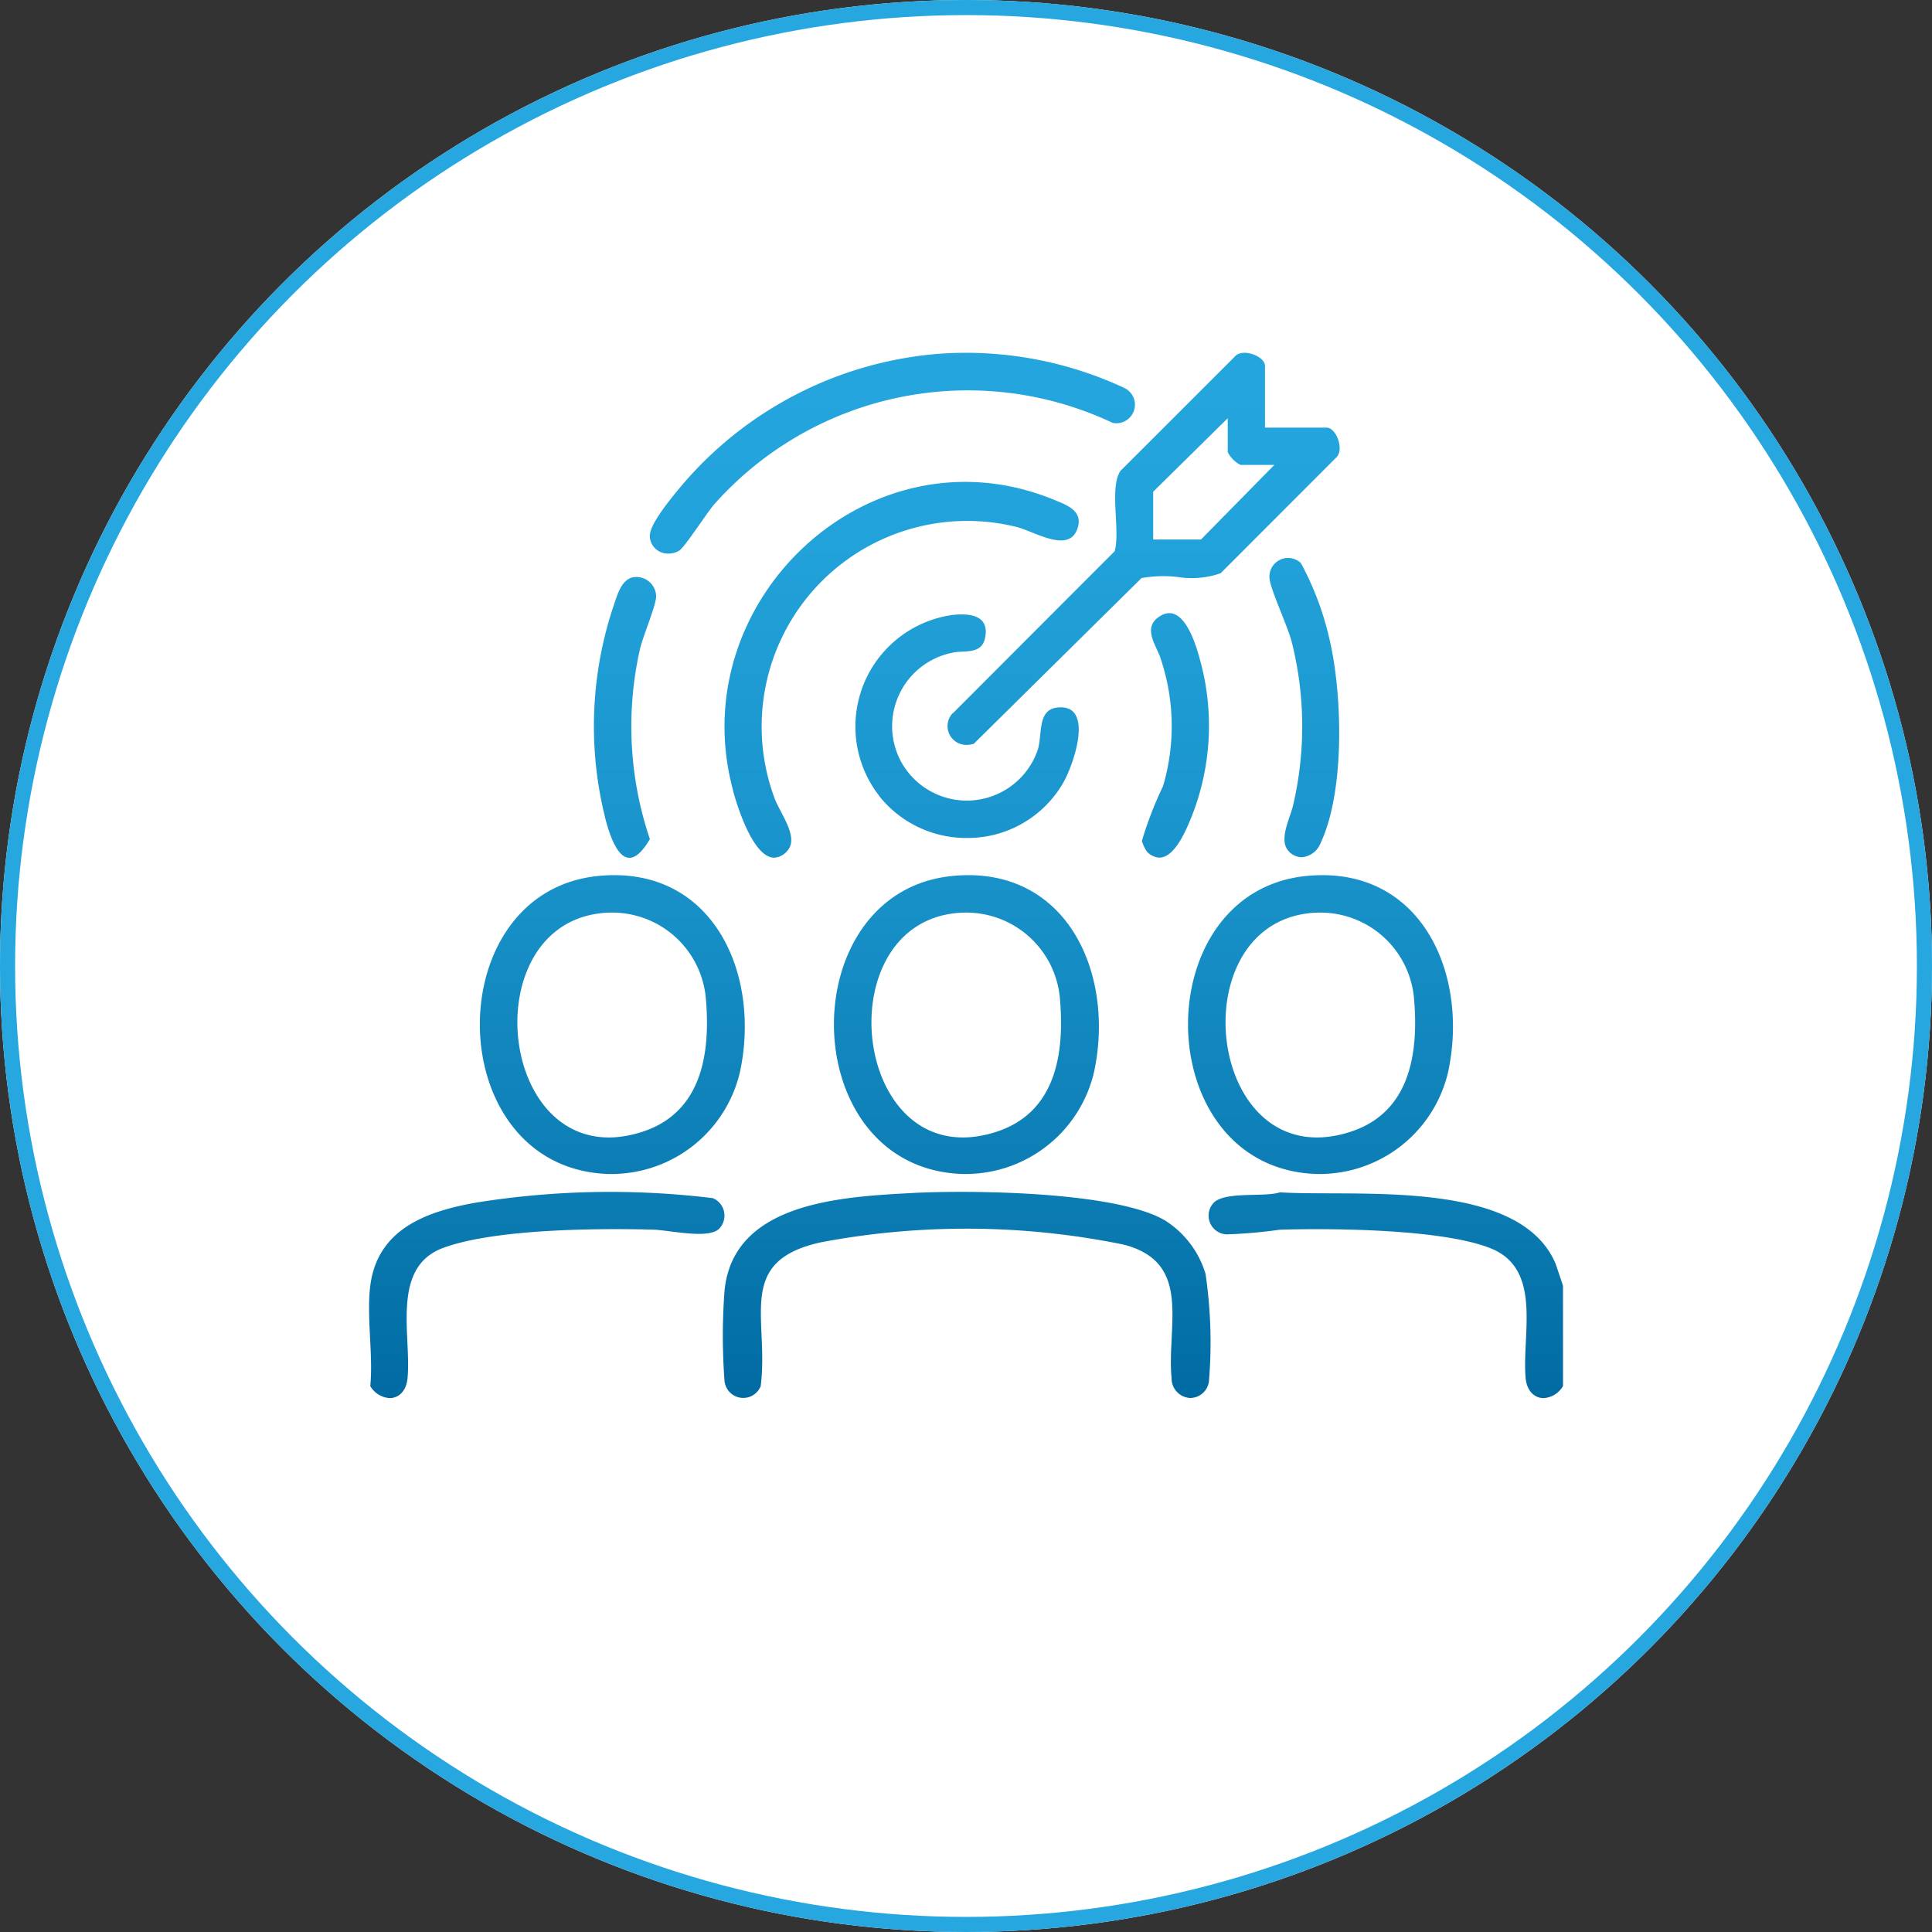 <svg xmlns="http://www.w3.org/2000/svg" xmlns:xlink="http://www.w3.org/1999/xlink" width="64" height="64" viewBox="0 0 64 64">
  <rect x="0" y="0" width="64" height="64" fill="#333333" stroke="none"/>
  <defs>
    <linearGradient id="linear-gradient" x1="0.5" x2="0.5" y2="1" gradientUnits="objectBoundingBox">
      <stop offset="0" stop-color="#26a7df"/>
      <stop offset="0.237" stop-color="#22a2da"/>
      <stop offset="0.517" stop-color="#1993cb"/>
      <stop offset="0.819" stop-color="#0b7cb3"/>
      <stop offset="1" stop-color="#006ba2"/>
    </linearGradient>
  </defs>
  <g id="Group_18553" data-name="Group 18553" transform="translate(-6368 -7921)">
    <g id="Group_18549" data-name="Group 18549" transform="translate(5228 6176)">
      <g id="Ellipse_329" data-name="Ellipse 329" transform="translate(1140 1745)" fill="#fff" stroke="#26a7df" stroke-width="0.5">
        <circle cx="32" cy="32" r="32" stroke="none"/>
        <circle cx="32" cy="32" r="31.75" fill="none"/>
      </g>
    </g>
    <path id="Union_323" data-name="Union 323" d="M-1687.415-30.038c-.161-1.763.7-3.838-1.6-4.421a25.976,25.976,0,0,0-9.985-.079c-2.879.613-1.741,2.507-2.025,4.771a.623.623,0,0,1-1.2-.2,19.974,19.974,0,0,1,0-2.936c.266-2.974,3.916-3.136,6.233-3.263,1.932-.1,6.758-.054,8.375.919a3.164,3.164,0,0,1,1.328,1.761,15.548,15.548,0,0,1,.116,3.518.629.629,0,0,1-.617.593A.65.65,0,0,1-1687.415-30.038Zm11.73,0c-.13-1.422.557-3.582-1.126-4.281-1.571-.653-5.266-.683-7.015-.631a16.2,16.2,0,0,1-1.766.155.622.622,0,0,1-.467-1c.321-.45,1.709-.218,2.233-.392,2.53.157,7.94-.476,9.136,2.371l.243.723v3.322a.8.8,0,0,1-.644.4C-1675.383-29.372-1675.645-29.595-1675.686-30.038Zm-38.273.266c.1-1.042-.129-2.309,0-3.322.243-1.913,1.92-2.475,3.533-2.758a28.063,28.063,0,0,1,7.815-.143.626.626,0,0,1,.2,1.022c-.373.342-1.648.037-2.172.022-1.843-.052-5.268-.024-6.965.606-1.734.644-1.047,2.886-1.176,4.307-.04.444-.3.667-.594.667A.8.8,0,0,1-1713.959-29.772Zm31.072-7.04c-5.287-.472-5.313-9.334-.065-9.855,3.772-.375,5.4,3.2,4.7,6.484a4.371,4.371,0,0,1-4.258,3.388Q-1682.7-36.795-1682.888-36.812Zm.012-8.62c-4.316.5-3.328,8.747,1.372,7.244,1.994-.638,2.281-2.612,2.117-4.445a3.114,3.114,0,0,0-3.118-2.821A3.2,3.2,0,0,0-1682.876-45.432Zm-11.741,8.62c-5.288-.472-5.314-9.334-.065-9.855,3.771-.375,5.4,3.2,4.7,6.484a4.37,4.37,0,0,1-4.257,3.388Q-1694.427-36.795-1694.617-36.812Zm.011-8.62c-4.316.5-3.327,8.747,1.372,7.244,1.994-.638,2.281-2.612,2.117-4.445a3.114,3.114,0,0,0-3.118-2.821A3.2,3.2,0,0,0-1694.606-45.432Zm-11.741,8.62c-5.287-.472-5.313-9.334-.065-9.855,3.772-.375,5.4,3.2,4.7,6.484a4.371,4.371,0,0,1-4.258,3.388Q-1706.157-36.795-1706.348-36.812Zm.012-8.62c-4.316.5-3.327,8.747,1.372,7.244,1.994-.638,2.281-2.612,2.117-4.445a3.114,3.114,0,0,0-3.118-2.821A3.2,3.2,0,0,0-1706.336-45.432Zm.147-3.2a12.527,12.527,0,0,1,.278-6.955c.122-.34.246-.89.653-.975a.655.655,0,0,1,.767.63c-.006.322-.44,1.32-.54,1.765a11.638,11.638,0,0,0,.332,6.278c-.261.447-.486.62-.677.62C-1705.777-47.271-1706.035-48.026-1706.189-48.635Zm17.951,1.151a1.254,1.254,0,0,1-.162-.346,12.029,12.029,0,0,1,.7-1.814,7.014,7.014,0,0,0-.075-4.214c-.121-.41-.6-.986-.1-1.368.845-.642,1.284.945,1.428,1.5a8.162,8.162,0,0,1-.311,5.1c-.161.4-.547,1.347-1.063,1.348A.6.6,0,0,1-1688.239-47.484Zm-13.7-2.005c-1.717-6.278,4.528-12.155,10.634-9.64.421.174.956.359.775.932-.278.878-1.443.1-2.05-.042a6.81,6.81,0,0,0-7.987,9c.183.5.842,1.316.4,1.757a.593.593,0,0,1-.415.206C-1701.284-47.278-1701.81-49.012-1701.941-49.489Zm18.409,2.005c-.368-.369.049-1.107.143-1.552a11.446,11.446,0,0,0-.049-5.38c-.133-.531-.722-1.769-.739-2.125a.618.618,0,0,1,1.041-.495,9.928,9.928,0,0,1,.948,2.527c.43,1.831.515,5.036-.3,6.758a.727.727,0,0,1-.619.459A.593.593,0,0,1-1683.532-47.484Zm-13.566-1.832a3.733,3.733,0,0,1,2.415-6c.573-.065,1.249.005,1.082.771-.12.549-.681.392-1.069.477a2.482,2.482,0,0,0-1.724,3.587,2.483,2.483,0,0,0,4.544-.378c.152-.483-.023-1.305.625-1.388,1.27-.163.566,1.871.226,2.471a3.651,3.651,0,0,1-3.2,1.847A3.686,3.686,0,0,1-1697.1-49.316Zm2.432-2.743,5.362-5.371c.191-.687-.187-2.113.193-2.663l3.785-3.782c.251-.3,1-.013,1,.305v2.048h2.045c.318,0,.6.749.305,1l-3.82,3.824a2.936,2.936,0,0,1-1.434.122,4.156,4.156,0,0,0-1.185.037l-5.554,5.487a.784.784,0,0,1-.242.04A.623.623,0,0,1-1694.666-52.059Zm6.637-7.34v1.584h1.582l2.431-2.472h-1.12a.958.958,0,0,1-.424-.425v-1.121Zm-16.674,1.466c-.016-.391.734-1.284,1.01-1.618a12.455,12.455,0,0,1,8.626-4.422,12.4,12.4,0,0,1,6.076,1.134.614.614,0,0,1-.381,1.159,11.235,11.235,0,0,0-13.2,2.7c-.25.288-.98,1.432-1.165,1.537a.684.684,0,0,1-.342.093A.6.6,0,0,1-1704.7-57.932Z" transform="translate(8094.224 7996.685)" stroke="rgba(0,0,0,0)" stroke-miterlimit="10" stroke-width="1" fill="url(#linear-gradient)"/>
  </g>
</svg>
